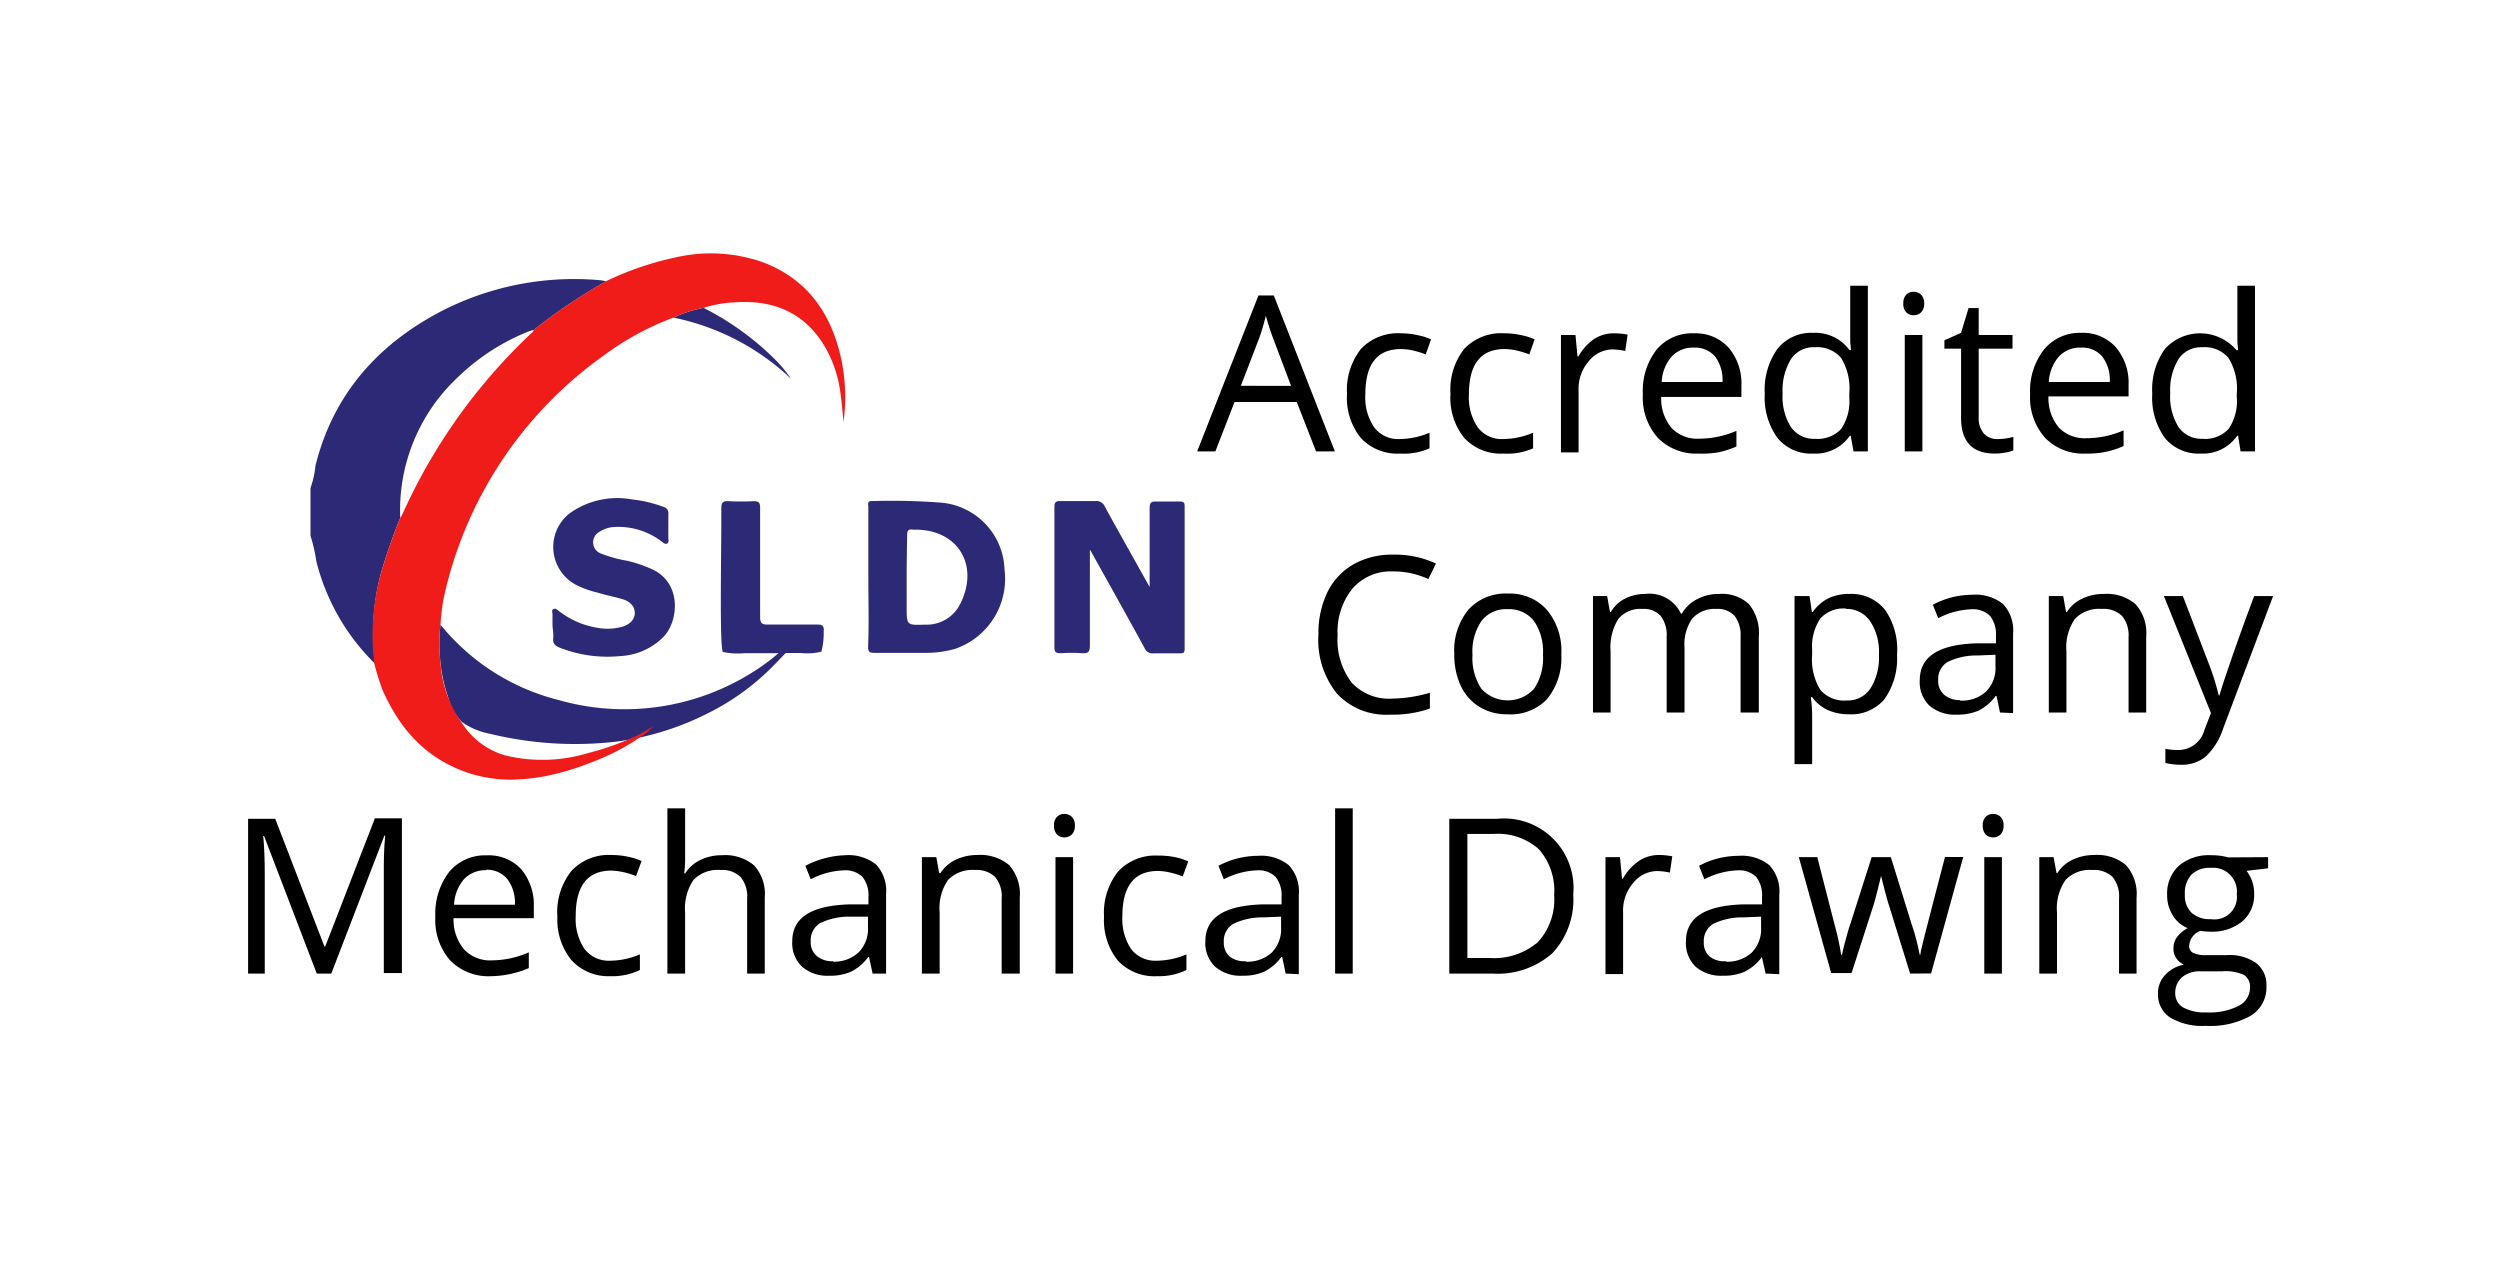 <svg id="Layer_1" data-name="Layer 1" xmlns="http://www.w3.org/2000/svg" viewBox="0 0 210 108"><defs><style>.cls-1{fill:#2c2a77;}.cls-1,.cls-2{fill-rule:evenodd;}.cls-2{fill:#f01c19;}</style></defs><title>Artboard 16</title><g id="prBmFz.tif"><path class="cls-1" d="M33.62,43.51A47.16,47.16,0,0,0,32,48.15a19.35,19.35,0,0,0-.49,7.61,18.26,18.26,0,0,1-4.94-8.62A13.48,13.48,0,0,0,26.08,45V41a8.08,8.08,0,0,0,.42-1.89c1.5-6,5.24-10.2,10.63-13a24.38,24.38,0,0,1,13.3-2.57,4,4,0,0,1,.48.09,46.17,46.17,0,0,0-6.08,4.09,3.58,3.58,0,0,0-.35.09,18.21,18.21,0,0,0-6,3.86A15.28,15.28,0,0,0,33.62,43.51Z"/><path class="cls-1" d="M51.84,62.29h0a30.24,30.24,0,0,1-10.68-.65,6,6,0,0,1-2.37-1,4.54,4.54,0,0,1-1.16-2.13A12.37,12.37,0,0,1,37,55.65a14.09,14.09,0,0,1,0-3.18,18.6,18.6,0,0,0,9.95,6.34,20.18,20.18,0,0,0,17.84-3.44c.16-.12.31-.26.6-.5-1.06,0-2,0-2.88,0a6.2,6.2,0,0,1-1.78-.1c-.31-.31-.12-8.66-.14-12.07,0-.49.14-.63.62-.6a20.81,20.81,0,0,0,2.09,0c.44,0,.55.12.55.55,0,3,0,6.08,0,9.12,0,.52.09.71.66.69,1.37,0,2.75,0,4.12,0,.49,0,.6.14.56.58A6.25,6.25,0,0,1,69,54.74a5.05,5.05,0,0,1-1.76.11H66l-.84.87a20.41,20.41,0,0,1-5.55,4.12A24,24,0,0,1,51.84,62.29Z"/><path class="cls-1" d="M91.55,46.22c0,2.67,0,5.34,0,8,0,.51-.13.69-.65.65a13.22,13.22,0,0,0-1.78,0c-.43,0-.56-.09-.55-.53,0-1.79,0-9.6,0-11.72,0-.44.12-.55.55-.53,1,0,1.93,0,2.89,0a.77.77,0,0,1,.81.49c1.21,2.21,2.45,4.4,3.75,6.73,0-.3,0-.47,0-.64,0-2,0-4,0-6,0-.43.12-.56.55-.54.67,0,1.36,0,2,0,.3,0,.39.09.39.38q0,6,0,12c0,.31-.11.38-.39.37-.74,0-1.49,0-2.22,0a.71.71,0,0,1-.76-.45c-1.41-2.58-2.84-5.14-4.27-7.7-.09-.18-.19-.35-.29-.52Z"/><path class="cls-1" d="M72.94,48.45c0-2,0-3.9,0-5.85,0-.21-.13-.52.3-.51a55.89,55.89,0,0,1,5.79.13,5.83,5.83,0,0,1,5.35,5.62,6.22,6.22,0,0,1-4.14,6.66,8.77,8.77,0,0,1-2.5.34c-1.43,0-2.87,0-4.31,0-.4,0-.51-.1-.51-.51C73,52.39,72.94,50.42,72.94,48.45Zm3.22,0V51c0,1.53,0,1.52,1.56,1.47a3.14,3.14,0,0,0,3-1.87c1.52-3.19-.29-6.09-3.79-6.11a1.92,1.92,0,0,1-.24,0c-.38-.07-.49.08-.49.47C76.18,46.12,76.16,47.29,76.16,48.46Z"/><path class="cls-1" d="M46.41,52.61c0-.35,0-.7,0-1,0-.15-.1-.36.08-.45s.34.08.49.19a7.07,7.07,0,0,0,3.12,1.37,4.71,4.71,0,0,0,2.08-.05c.7-.18,1.11-.59,1.14-1.12s-.31-1-1-1.21S50.9,50,50.2,49.78a8.13,8.13,0,0,1-1.79-.64,3.6,3.6,0,0,1-.59-6,6.88,6.88,0,0,1,5.26-1.19,10.94,10.94,0,0,1,2.63.62.54.54,0,0,1,.43.62c0,.66,0,1.32,0,2,0,.16.08.35-.09.46s-.33-.07-.48-.17a6,6,0,0,0-4-1.21,2.45,2.45,0,0,0-1.21.4,1,1,0,0,0,.16,1.84,10.92,10.92,0,0,0,2.19.6,11.23,11.23,0,0,1,2.09.72c2.51,1.17,2.19,4.37.94,5.66a5.48,5.48,0,0,1-3.63,1.62,10.92,10.92,0,0,1-5-.67c-.47-.17-.72-.38-.63-.91A6.17,6.17,0,0,0,46.41,52.61Z"/><path class="cls-1" d="M56.57,26.68a10.26,10.26,0,0,1,2.53-.82,23.68,23.68,0,0,1,6.09,4.42,11.12,11.12,0,0,1,1.26,1.54A20.19,20.19,0,0,0,56.57,26.68Z"/><path class="cls-2" d="M53.32,62.23a19.3,19.3,0,0,1-3.67,1.82,22,22,0,0,1-4,1.18,17.77,17.77,0,0,1-2.3.25,11.3,11.3,0,0,1-7-2.06,10.4,10.4,0,0,1-1.47-1.26,11.4,11.4,0,0,1-1.42-1.76,16,16,0,0,1-1.34-2.47,20,20,0,0,1-.67-2.16A19.39,19.39,0,0,1,32,48.15a47.16,47.16,0,0,1,1.62-4.64c.08-.14.16-.28.23-.42A47.75,47.75,0,0,1,44.62,28a.48.48,0,0,0,.21-.29,46.17,46.17,0,0,1,6.08-4.09,25.84,25.84,0,0,1,5.85-2,13.17,13.17,0,0,1,7.46.46c3.79,1.5,5.72,4.48,6.5,8.35a15.71,15.71,0,0,1,.14,5c-.09-.82-.15-1.65-.27-2.46a10.2,10.2,0,0,0-1.48-4.14c-1.76-2.73-4.36-3.66-7.47-3.43a10,10,0,0,0-2.54.46,10.26,10.26,0,0,0-2.53.82,23.8,23.8,0,0,0-5.92,3.23A33.77,33.77,0,0,0,37.24,50.39,20.39,20.39,0,0,0,37,52.47a14.09,14.09,0,0,0,0,3.18,9.87,9.87,0,0,0,1.83,5.12,6.39,6.39,0,0,0,3.63,2.69,13.25,13.25,0,0,0,6.93-.2,23.33,23.33,0,0,0,4.06-1.44A14.84,14.84,0,0,0,54.86,61a4.78,4.78,0,0,1-.6.59C54,61.8,53.64,62,53.32,62.23Z"/></g><path d="M110.55,37.92l-1.62-4.15H103.7l-1.61,4.15h-1.53l5.15-13.1H107l5.13,13.1Zm-2.1-5.51-1.51-4c-.2-.52-.4-1.14-.61-1.89a18.1,18.1,0,0,1-.56,1.89l-1.54,4Z"/><path d="M117.6,38.1a4.18,4.18,0,0,1-3.29-1.31,5.35,5.35,0,0,1-1.16-3.7,5.53,5.53,0,0,1,1.18-3.79A4.27,4.27,0,0,1,117.7,28a6.16,6.16,0,0,1,1.41.16,4.76,4.76,0,0,1,1.1.35l-.45,1.26a7.9,7.9,0,0,0-1.07-.33,5.18,5.18,0,0,0-1-.12c-2,0-3,1.26-3,3.8a4.47,4.47,0,0,0,.73,2.76,2.5,2.5,0,0,0,2.15,1,6.62,6.62,0,0,0,2.51-.53v1.31A5.32,5.32,0,0,1,117.6,38.1Z"/><path d="M126.3,38.1A4.18,4.18,0,0,1,123,36.79a5.35,5.35,0,0,1-1.16-3.7A5.53,5.53,0,0,1,123,29.3,4.27,4.27,0,0,1,126.4,28a6.16,6.16,0,0,1,1.41.16,4.76,4.76,0,0,1,1.1.35l-.45,1.26a7.9,7.9,0,0,0-1.07-.33,5.18,5.18,0,0,0-1-.12c-2,0-3,1.26-3,3.8a4.47,4.47,0,0,0,.73,2.76,2.5,2.5,0,0,0,2.15,1,6.62,6.62,0,0,0,2.51-.53v1.31A5.32,5.32,0,0,1,126.3,38.1Z"/><path d="M135.55,28a5.82,5.82,0,0,1,1.17.11l-.2,1.37a5.83,5.83,0,0,0-1.07-.13,2.59,2.59,0,0,0-2,1,3.51,3.51,0,0,0-.85,2.4v5.25h-1.48V28.14h1.22l.17,1.81h.07a4.4,4.4,0,0,1,1.32-1.47A3,3,0,0,1,135.55,28Z"/><path d="M142.68,38.1a4.5,4.5,0,0,1-3.42-1.32A5.09,5.09,0,0,1,138,33.11a5.63,5.63,0,0,1,1.16-3.75A3.88,3.88,0,0,1,142.3,28a3.73,3.73,0,0,1,2.91,1.21,4.66,4.66,0,0,1,1.07,3.19v.94h-6.74a3.85,3.85,0,0,0,.87,2.61,3,3,0,0,0,2.33.9,7.88,7.88,0,0,0,3.12-.66v1.32a8.27,8.27,0,0,1-1.49.48A8.15,8.15,0,0,1,142.68,38.1Zm-.4-8.9a2.44,2.44,0,0,0-1.88.77,3.55,3.55,0,0,0-.82,2.12h5.11a3.29,3.29,0,0,0-.62-2.14A2.21,2.21,0,0,0,142.28,29.2Z"/><path d="M155.46,36.61h-.08a3.49,3.49,0,0,1-3.07,1.49,3.63,3.63,0,0,1-3-1.31,5.79,5.79,0,0,1-1.07-3.73,5.9,5.9,0,0,1,1.07-3.76,3.61,3.61,0,0,1,3-1.34,3.56,3.56,0,0,1,3.05,1.45h.12l-.06-.71,0-.68V24h1.48V37.92h-1.2Zm-3,.25a2.71,2.71,0,0,0,2.2-.83,4.18,4.18,0,0,0,.68-2.66v-.31a4.91,4.91,0,0,0-.69-3,2.64,2.64,0,0,0-2.21-.89,2.25,2.25,0,0,0-2,1,5,5,0,0,0-.7,2.86,4.82,4.82,0,0,0,.69,2.83A2.34,2.34,0,0,0,152.5,36.86Z"/><path d="M159.88,25.49a1,1,0,0,1,.25-.74.84.84,0,0,1,.62-.24.88.88,0,0,1,.62.24,1,1,0,0,1,.26.74,1,1,0,0,1-.26.75.88.88,0,0,1-.62.24.84.84,0,0,1-.62-.24A1,1,0,0,1,159.88,25.49Zm1.6,12.43H160V28.14h1.48Z"/><path d="M167.78,36.88a4.59,4.59,0,0,0,.76-.06,5.15,5.15,0,0,0,.58-.12v1.13a2.52,2.52,0,0,1-.71.19,4.39,4.39,0,0,1-.84.08c-1.89,0-2.84-1-2.84-3V29.29h-1.4v-.71l1.4-.62.63-2.08h.85v2.26h2.84v1.15h-2.84v5.76a2,2,0,0,0,.42,1.35A1.46,1.46,0,0,0,167.78,36.88Z"/><path d="M175.21,38.1a4.47,4.47,0,0,1-3.42-1.32,5.09,5.09,0,0,1-1.26-3.67,5.63,5.63,0,0,1,1.17-3.75,3.86,3.86,0,0,1,3.12-1.4,3.7,3.7,0,0,1,2.91,1.21,4.61,4.61,0,0,1,1.07,3.19v.94h-6.73a3.85,3.85,0,0,0,.87,2.61,3,3,0,0,0,2.32.9,7.84,7.84,0,0,0,3.12-.66v1.32a7.24,7.24,0,0,1-3.17.63Zm-.4-8.9a2.41,2.41,0,0,0-1.88.77,3.56,3.56,0,0,0-.83,2.12h5.12a3.23,3.23,0,0,0-.63-2.14A2.19,2.19,0,0,0,174.81,29.2Z"/><path d="M188,36.61h-.08a3.5,3.5,0,0,1-3.07,1.49,3.65,3.65,0,0,1-3-1.31,5.79,5.79,0,0,1-1.06-3.73,5.84,5.84,0,0,1,1.07-3.76,4,4,0,0,1,6,.11H188l-.06-.71,0-.68V24h1.48V37.92h-1.21Zm-3,.25a2.68,2.68,0,0,0,2.2-.83,4.12,4.12,0,0,0,.69-2.66v-.31a4.91,4.91,0,0,0-.7-3,2.62,2.62,0,0,0-2.2-.89,2.27,2.27,0,0,0-2,1,5,5,0,0,0-.69,2.86,4.82,4.82,0,0,0,.69,2.83A2.33,2.33,0,0,0,185,36.86Z"/><path d="M117,48a4.25,4.25,0,0,0-3.39,1.44,5.76,5.76,0,0,0-1.25,3.92,5.89,5.89,0,0,0,1.2,4A4.28,4.28,0,0,0,117,58.68a11.56,11.56,0,0,0,3.11-.49v1.33a9.56,9.56,0,0,1-3.35.51,5.63,5.63,0,0,1-4.44-1.75,7.16,7.16,0,0,1-1.57-5,7.87,7.87,0,0,1,.75-3.53,5.48,5.48,0,0,1,2.18-2.34,6.58,6.58,0,0,1,3.35-.82,8.08,8.08,0,0,1,3.59.75l-.64,1.3A7,7,0,0,0,117,48Z"/><path d="M131.15,55a5.43,5.43,0,0,1-1.21,3.74A4.25,4.25,0,0,1,126.61,60a4.34,4.34,0,0,1-2.33-.62,4.09,4.09,0,0,1-1.57-1.76,6.17,6.17,0,0,1-.55-2.7,5.37,5.37,0,0,1,1.2-3.72,4.21,4.21,0,0,1,3.31-1.34,4.16,4.16,0,0,1,3.27,1.37A5.39,5.39,0,0,1,131.15,55Zm-7.46,0a4.66,4.66,0,0,0,.75,2.86,3,3,0,0,0,4.42,0,4.62,4.62,0,0,0,.75-2.86,4.55,4.55,0,0,0-.75-2.83,2.66,2.66,0,0,0-2.23-1,2.59,2.59,0,0,0-2.19,1A4.52,4.52,0,0,0,123.69,55Z"/><path d="M146.21,59.85V53.49a2.65,2.65,0,0,0-.5-1.75,1.93,1.93,0,0,0-1.55-.59,2.51,2.51,0,0,0-2,.8,3.74,3.74,0,0,0-.66,2.44v5.46H140V53.49a2.65,2.65,0,0,0-.5-1.75,1.93,1.93,0,0,0-1.56-.59,2.41,2.41,0,0,0-2,.84,4.49,4.49,0,0,0-.65,2.73v5.13h-1.48V50.07H135l.24,1.34h.07a2.9,2.9,0,0,1,1.18-1.12,3.72,3.72,0,0,1,1.71-.4,2.92,2.92,0,0,1,3,1.66h.07a3.09,3.09,0,0,1,1.27-1.21,3.88,3.88,0,0,1,1.89-.45,3.29,3.29,0,0,1,2.48.86,3.78,3.78,0,0,1,.83,2.72v6.38Z"/><path d="M155.29,60a4.26,4.26,0,0,1-1.74-.35,3.33,3.33,0,0,1-1.33-1.09h-.11a11.74,11.74,0,0,1,.11,1.63v4h-1.48V50.07H152l.2,1.34h.07a3.54,3.54,0,0,1,1.33-1.16,4,4,0,0,1,1.74-.36,3.62,3.62,0,0,1,3,1.33A5.83,5.83,0,0,1,159.35,55a5.87,5.87,0,0,1-1.07,3.75A3.66,3.66,0,0,1,155.29,60Zm-.21-8.88a2.63,2.63,0,0,0-2.17.83,4.24,4.24,0,0,0-.69,2.64V55a4.87,4.87,0,0,0,.69,2.95,2.62,2.62,0,0,0,2.2.89,2.28,2.28,0,0,0,2-1,4.84,4.84,0,0,0,.72-2.83,4.67,4.67,0,0,0-.72-2.8A2.37,2.37,0,0,0,155.08,51.15Z"/><path d="M168,59.85l-.29-1.39h-.07a4.11,4.11,0,0,1-1.46,1.24,4.42,4.42,0,0,1-1.82.33,3.26,3.26,0,0,1-2.28-.75,2.73,2.73,0,0,1-.82-2.13c0-2,1.58-3,4.74-3.11l1.66,0v-.61a2.5,2.5,0,0,0-.5-1.7,2.06,2.06,0,0,0-1.58-.55,6.45,6.45,0,0,0-2.77.75l-.45-1.13a7.12,7.12,0,0,1,1.58-.62,7.26,7.26,0,0,1,1.73-.22,3.71,3.71,0,0,1,2.59.78,3.26,3.26,0,0,1,.84,2.49v6.67Zm-3.34-1a3,3,0,0,0,2.17-.76,2.79,2.79,0,0,0,.79-2.12V55l-1.48.06a5.55,5.55,0,0,0-2.55.55,1.67,1.67,0,0,0-.78,1.52,1.51,1.51,0,0,0,.49,1.22A2,2,0,0,0,164.61,58.81Z"/><path d="M178.8,59.85V53.53a2.57,2.57,0,0,0-.55-1.79,2.22,2.22,0,0,0-1.7-.59,2.81,2.81,0,0,0-2.25.83,4.16,4.16,0,0,0-.72,2.74v5.13H172.1V50.07h1.21l.24,1.34h.07a3,3,0,0,1,1.28-1.12,4.17,4.17,0,0,1,1.83-.4,3.69,3.69,0,0,1,2.65.86,3.58,3.58,0,0,1,.9,2.72v6.38Z"/><path d="M181.77,50.07h1.59l2.14,5.58a20.18,20.18,0,0,1,.87,2.76h.07c.08-.31.24-.83.49-1.56s1-3,2.42-6.78h1.59l-4.2,11.14a5.64,5.64,0,0,1-1.46,2.34,3.12,3.12,0,0,1-2.05.69,6,6,0,0,1-1.34-.15V62.9A5.25,5.25,0,0,0,183,63a2.27,2.27,0,0,0,2.18-1.71l.54-1.39Z"/><path d="M26.61,81.78,22.18,70.22h-.07c.09.91.13,2,.13,3.26v8.3h-1.4v-13h2.28L27.25,79.5h.07l4.17-10.76h2.27v13H32.24v-8.4c0-1,0-2,.12-3.15h-.07L27.83,81.78Z"/><path d="M41.24,82a4.5,4.5,0,0,1-3.42-1.32A5.13,5.13,0,0,1,36.57,77a5.73,5.73,0,0,1,1.16-3.76,3.9,3.9,0,0,1,3.13-1.39A3.73,3.73,0,0,1,43.77,73a4.66,4.66,0,0,1,1.07,3.19v.94H38.1A3.85,3.85,0,0,0,39,79.77a3,3,0,0,0,2.33.9A7.88,7.88,0,0,0,44.42,80v1.32a8.27,8.27,0,0,1-1.49.48A8.15,8.15,0,0,1,41.24,82Zm-.4-8.9a2.44,2.44,0,0,0-1.88.77A3.55,3.55,0,0,0,38.14,76h5.11a3.27,3.27,0,0,0-.62-2.14A2.21,2.21,0,0,0,40.84,73.06Z"/><path d="M51.27,82A4.2,4.2,0,0,1,48,80.65,5.4,5.4,0,0,1,46.82,77,5.53,5.53,0,0,1,48,73.16a4.27,4.27,0,0,1,3.37-1.34,6.76,6.76,0,0,1,1.41.15,5,5,0,0,1,1.11.36l-.46,1.26a7.1,7.1,0,0,0-1.07-.33,5.26,5.26,0,0,0-1-.13c-2,0-3,1.27-3,3.81a4.54,4.54,0,0,0,.73,2.76,2.56,2.56,0,0,0,2.16,1,6.57,6.57,0,0,0,2.5-.53v1.31A5.29,5.29,0,0,1,51.27,82Z"/><path d="M62.76,81.78V75.46a2.52,2.52,0,0,0-.55-1.79,2.22,2.22,0,0,0-1.7-.59,2.81,2.81,0,0,0-2.26.84,4.28,4.28,0,0,0-.7,2.75v5.11H56.06V67.9h1.49v4.2a8.68,8.68,0,0,1-.08,1.26h.09a3.07,3.07,0,0,1,1.25-1.11,4.05,4.05,0,0,1,1.84-.41,3.76,3.76,0,0,1,2.69.85,3.58,3.58,0,0,1,.9,2.71v6.38Z"/><path d="M73.3,81.78,73,80.39h-.07a4,4,0,0,1-1.46,1.24,4.37,4.37,0,0,1-1.81.33,3.26,3.26,0,0,1-2.28-.75,2.73,2.73,0,0,1-.83-2.13c0-2,1.58-3,4.74-3.11l1.66,0v-.61a2.48,2.48,0,0,0-.5-1.7,2.06,2.06,0,0,0-1.58-.55,6.45,6.45,0,0,0-2.77.75l-.45-1.13a7.12,7.12,0,0,1,1.58-.62A7.33,7.33,0,0,1,71,71.84a3.71,3.71,0,0,1,2.59.78,3.23,3.23,0,0,1,.84,2.49v6.67Zm-3.35-1A3,3,0,0,0,72.12,80a2.79,2.79,0,0,0,.79-2.12V77L71.43,77a5.55,5.55,0,0,0-2.55.55,1.67,1.67,0,0,0-.78,1.52,1.51,1.51,0,0,0,.49,1.22A2,2,0,0,0,70,80.74Z"/><path d="M84.14,81.78V75.46a2.52,2.52,0,0,0-.55-1.79,2.22,2.22,0,0,0-1.7-.59,2.84,2.84,0,0,0-2.25.83,4.17,4.17,0,0,0-.71,2.74v5.13H77.44V72h1.21l.24,1.34H79a3,3,0,0,1,1.28-1.12,4.2,4.2,0,0,1,1.83-.4,3.76,3.76,0,0,1,2.66.85,3.66,3.66,0,0,1,.89,2.73v6.38Z"/><path d="M88.54,69.35a1,1,0,0,1,.25-.74.84.84,0,0,1,.62-.24.89.89,0,0,1,.62.24,1,1,0,0,1,.26.74,1,1,0,0,1-.26.75.89.89,0,0,1-.62.24.84.84,0,0,1-.62-.24A1,1,0,0,1,88.54,69.35Zm1.6,12.43H88.66V72h1.48Z"/><path d="M97.19,82a4.2,4.2,0,0,1-3.29-1.31A5.4,5.4,0,0,1,92.74,77a5.53,5.53,0,0,1,1.18-3.79,4.27,4.27,0,0,1,3.37-1.34A6.76,6.76,0,0,1,98.7,72a5,5,0,0,1,1.11.36l-.46,1.26a7.48,7.48,0,0,0-1.07-.33,5.26,5.26,0,0,0-1-.13c-2,0-3,1.27-3,3.81A4.54,4.54,0,0,0,95,79.7a2.55,2.55,0,0,0,2.16,1,6.57,6.57,0,0,0,2.5-.53v1.31A5.29,5.29,0,0,1,97.19,82Z"/><path d="M108,81.78l-.3-1.39h-.07a4,4,0,0,1-1.46,1.24,4.37,4.37,0,0,1-1.81.33,3.26,3.26,0,0,1-2.28-.75,2.73,2.73,0,0,1-.83-2.13c0-2,1.58-3,4.74-3.11l1.66,0v-.61a2.48,2.48,0,0,0-.5-1.7,2,2,0,0,0-1.58-.55,6.49,6.49,0,0,0-2.77.75l-.45-1.13a7.12,7.12,0,0,1,1.58-.62,7.33,7.33,0,0,1,1.73-.22,3.7,3.7,0,0,1,2.59.78,3.23,3.23,0,0,1,.85,2.49v6.67Zm-3.35-1a3,3,0,0,0,2.17-.76,2.79,2.79,0,0,0,.79-2.12V77l-1.48.06a5.61,5.61,0,0,0-2.55.55,1.67,1.67,0,0,0-.78,1.52,1.54,1.54,0,0,0,.49,1.22A2,2,0,0,0,104.65,80.74Z"/><path d="M113.63,81.78h-1.48V67.9h1.48Z"/><path d="M132.15,75.13a6.57,6.57,0,0,1-1.75,4.94,6.94,6.94,0,0,1-5.05,1.71h-3.61v-13h4a5.84,5.84,0,0,1,6.41,6.39Zm-1.6.06a5.28,5.28,0,0,0-1.28-3.85,5.17,5.17,0,0,0-3.81-1.29h-2.2V80.47h1.84a5.66,5.66,0,0,0,4.08-1.33A5.29,5.29,0,0,0,130.55,75.19Z"/><path d="M139.3,71.82a5.82,5.82,0,0,1,1.17.11l-.2,1.37a5.08,5.08,0,0,0-1.08-.13,2.59,2.59,0,0,0-2,1,3.51,3.51,0,0,0-.85,2.4v5.25h-1.48V72h1.22l.17,1.81h.07a4.4,4.4,0,0,1,1.32-1.47A3,3,0,0,1,139.3,71.82Z"/><path d="M148.31,81.78,148,80.39H148a4.11,4.11,0,0,1-1.46,1.24,4.42,4.42,0,0,1-1.82.33,3.26,3.26,0,0,1-2.28-.75,2.73,2.73,0,0,1-.82-2.13c0-2,1.58-3,4.74-3.11l1.65,0v-.61a2.48,2.48,0,0,0-.49-1.7,2.06,2.06,0,0,0-1.58-.55,6.45,6.45,0,0,0-2.77.75l-.45-1.13a6.93,6.93,0,0,1,1.58-.62,7.26,7.26,0,0,1,1.73-.22,3.71,3.71,0,0,1,2.59.78,3.23,3.23,0,0,1,.84,2.49v6.67Zm-3.34-1a3,3,0,0,0,2.17-.76,2.79,2.79,0,0,0,.79-2.12V77l-1.48.06a5.55,5.55,0,0,0-2.55.55,1.67,1.67,0,0,0-.78,1.52,1.51,1.51,0,0,0,.49,1.22A2,2,0,0,0,145,80.74Z"/><path d="M160.45,81.78,158.66,76c-.12-.35-.33-1.14-.64-2.39H158c-.24,1-.45,1.85-.62,2.41l-1.85,5.72h-1.71L151.1,72h1.55l1.44,5.61a23.69,23.69,0,0,1,.57,2.6h.07c.06-.34.17-.78.32-1.32s.27-1,.38-1.28L157.22,72h1.61l1.74,5.61a18.62,18.62,0,0,1,.68,2.58h.07c0-.21.09-.54.2-1s.72-2.84,1.86-7.2h1.53l-2.7,9.78Z"/><path d="M166.55,69.35a1,1,0,0,1,.25-.74.88.88,0,0,1,.63-.24.85.85,0,0,1,.61.24.94.94,0,0,1,.26.74,1,1,0,0,1-.26.75.85.85,0,0,1-.61.24.88.88,0,0,1-.63-.24A1.06,1.06,0,0,1,166.55,69.35Zm1.61,12.43h-1.48V72h1.48Z"/><path d="M178,81.78V75.46a2.57,2.57,0,0,0-.54-1.79,2.24,2.24,0,0,0-1.71-.59,2.8,2.8,0,0,0-2.24.83,4.16,4.16,0,0,0-.72,2.74v5.13H171.3V72h1.2l.25,1.34h.07a3,3,0,0,1,1.27-1.12,4.23,4.23,0,0,1,1.83-.4,3.74,3.74,0,0,1,2.66.85,3.62,3.62,0,0,1,.89,2.73v6.38Z"/><path d="M190.52,72v.94l-1.81.21a3.28,3.28,0,0,1,.45.82,3.1,3.1,0,0,1,.19,1.14,2.91,2.91,0,0,1-1,2.29,4,4,0,0,1-2.69.86,5.35,5.35,0,0,1-.83-.07,1.44,1.44,0,0,0-.94,1.25.65.65,0,0,0,.33.6,2.39,2.39,0,0,0,1.13.19h1.73a3.83,3.83,0,0,1,2.44.67,2.31,2.31,0,0,1,.86,1.94,2.78,2.78,0,0,1-1.31,2.48,7,7,0,0,1-3.8.85,5.26,5.26,0,0,1-3-.71,2.32,2.32,0,0,1-1-2,2.22,2.22,0,0,1,.58-1.54,2.89,2.89,0,0,1,1.6-.89,1.5,1.5,0,0,1-.63-.52,1.4,1.4,0,0,1-.25-.83,1.58,1.58,0,0,1,.28-.94,2.91,2.91,0,0,1,.91-.78,2.59,2.59,0,0,1-1.24-1.06,3.1,3.1,0,0,1-.48-1.71,3.15,3.15,0,0,1,1-2.48,3.93,3.93,0,0,1,2.73-.87,4.91,4.91,0,0,1,1.38.18Zm-7.8,11.42a1.36,1.36,0,0,0,.67,1.21,3.75,3.75,0,0,0,1.92.41,5.38,5.38,0,0,0,2.76-.56A1.71,1.71,0,0,0,189,83a1.2,1.2,0,0,0-.49-1.1,3.78,3.78,0,0,0-1.85-.31h-1.78a2.36,2.36,0,0,0-1.57.48A1.73,1.73,0,0,0,182.72,83.42Zm.81-8.29a2,2,0,0,0,.58,1.56,2.29,2.29,0,0,0,1.61.52,1.89,1.89,0,0,0,2.17-2.1,2,2,0,0,0-2.2-2.21,2.18,2.18,0,0,0-1.6.56A2.27,2.27,0,0,0,183.53,75.13Z"/></svg>